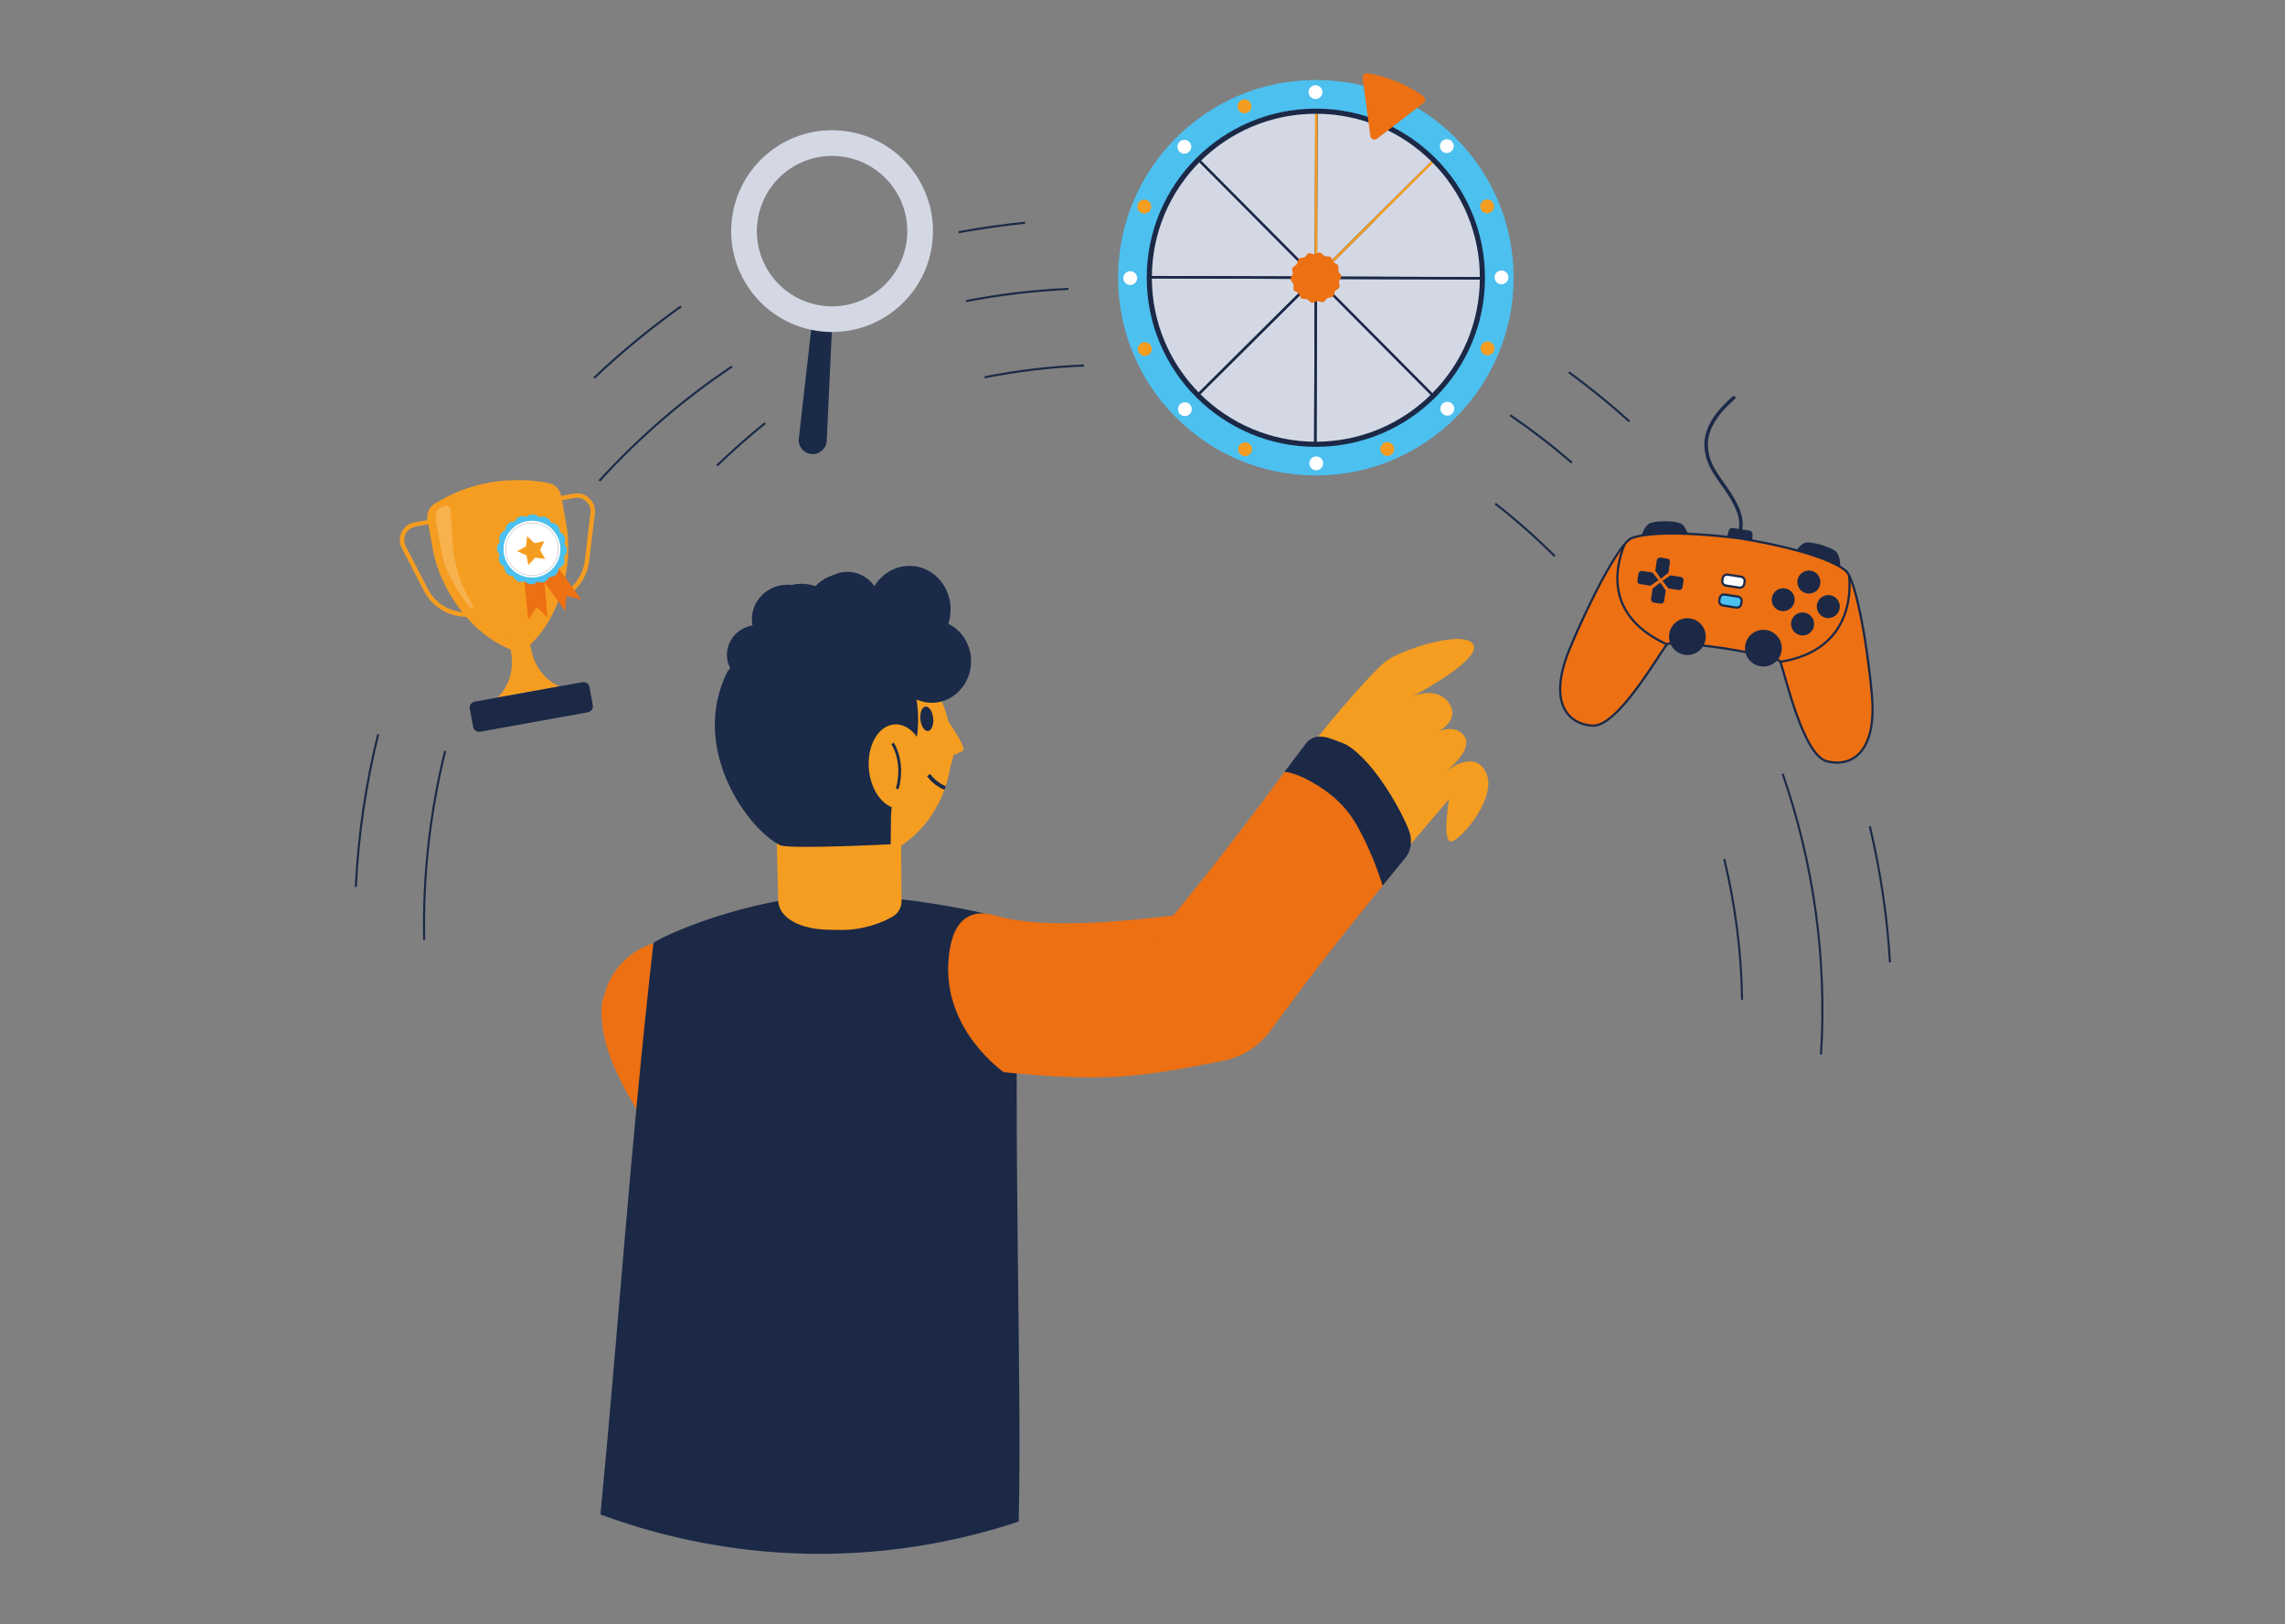 <svg xmlns="http://www.w3.org/2000/svg" xmlns:xlink="http://www.w3.org/1999/xlink" id="Ebene_1" x="0px" y="0px" viewBox="0 0 1882.2 1338" style="enable-background:new 0 0 1882.2 1338;" xml:space="preserve"><rect x="0" y="0" width="1882.2" height="1338" fill="#808080" stroke="none"/><style type="text/css">	.st0{fill:none;stroke:#1A2A48;stroke-width:1.72;stroke-miterlimit:10;}	.st1{fill:#1A2A48;}	.st2{fill:#D4D8E5;}	.st3{fill:#4CC0EF;}	.st4{fill:#D4D8E5;stroke:#F2F4FB;stroke-width:0.42;stroke-miterlimit:10;}	.st5{fill:none;stroke:#1B2947;stroke-width:2.01;stroke-linecap:round;stroke-linejoin:round;}	.st6{fill:none;stroke:#F59D20;stroke-width:2.01;stroke-linecap:round;stroke-linejoin:round;}	.st7{fill:none;stroke:#1B2947;stroke-width:4.22;stroke-miterlimit:10;}	.st8{fill:#F59D20;}	.st9{fill:#FFFFFF;}	.st10{fill:#ED7013;}	.st11{fill:none;stroke:#F59D20;stroke-width:3.63;stroke-miterlimit:10;}	.st12{opacity:0.2;fill:#FFFFFF;enable-background:new    ;}	.st13{fill:#1B2947;}	.st14{fill:#FFFFFF;stroke:#1B2947;stroke-width:0.14;stroke-miterlimit:10;}	.st15{fill:none;stroke:#1A2A48;stroke-width:2.85;stroke-linecap:round;stroke-miterlimit:10;}	.st16{fill:#1B2947;stroke:#1B2947;stroke-width:1.84;stroke-miterlimit:10;}	.st17{fill:#ED7013;stroke:#1B2947;stroke-width:1.84;stroke-miterlimit:10;}	.st18{fill:none;stroke:#1B2947;stroke-width:1.84;stroke-miterlimit:10;}	.st19{fill:#FFFFFF;stroke:#1B2947;stroke-width:1.84;stroke-miterlimit:10;}	.st20{fill:#4CC0EF;stroke:#1B2947;stroke-width:1.84;stroke-miterlimit:10;}	.st21{fill:none;stroke:#1A2A48;stroke-width:2.4;stroke-miterlimit:10;}	.st22{fill:none;stroke:#1A2A48;stroke-width:3.19;stroke-miterlimit:10;}	.st23{fill:none;stroke:#1A2A48;stroke-width:2.31;stroke-miterlimit:10;}</style><g>	<path class="st0" d="M1292.3,306.6c17.4,12.8,34.1,26.3,49.9,40.6"></path>	<path class="st0" d="M789.6,191.3c18.1-3.3,36.4-5.9,54.8-7.8"></path>	<path class="st0" d="M489.3,311.4c22.8-21.6,46.8-41.3,71.7-59"></path>	<path class="st0" d="M293.1,730.5c2-41.6,8-83.6,18.4-125.6"></path>	<path class="st0" d="M1540.2,680.7c8.7,36.7,14.4,74.2,16.6,112.1"></path>	<path class="st0" d="M1231.7,414.9c17.3,13.5,33.7,28,49,43.3"></path>	<path class="st0" d="M811,310.8c26.9-5.3,54.4-8.6,82-9.7"></path>	<path class="st0" d="M590.6,383.6c9.2-8.9,18.7-17.5,28.6-25.9c3.7-3.1,7.4-6.2,11.1-9.1"></path>	<path class="st0" d="M1420.3,707.7c9.1,37.7,14.1,76.6,14.7,115.9"></path>	<path class="st0" d="M1243.9,342c17.8,12.2,34.8,25.3,50.9,39.2"></path>	<path class="st0" d="M795.8,248c27.7-5.3,55.9-8.7,84.3-10"></path>	<path class="st0" d="M493.7,396.1c33.3-36.5,70-67.9,109.3-94.2"></path>	<path class="st0" d="M349.4,774.4c-1.1-51.3,4.4-103.6,17.3-155.8"></path>	<path class="st0" d="M1468.4,637.4c25.4,73.5,36.6,152.1,31.6,231.4"></path>	<g>		<path class="st1" d="M668.6,374.1L668.6,374.1c-6.5-0.5-11.3-6.2-10.6-12.6l10.2-90.1l17,1.3l-4.2,90.5   C680.6,369.6,675,374.5,668.6,374.1L668.6,374.1z"></path>		<path class="st2" d="M695.3,107.9c45.6,5.5,78.1,46.8,72.6,92.4c-5.5,45.6-46.8,78.1-92.4,72.6c-45.6-5.5-78.1-46.8-72.6-92.4   S649.7,102.4,695.3,107.9L695.3,107.9z M623.9,183c-4.1,34,20.1,64.8,54.1,68.9c34,4.1,64.8-20.1,68.9-54.1   c4.1-34-20.1-64.8-54.1-68.9C658.8,124.8,628,149,623.9,183z"></path>	</g>	<g>		<circle class="st3" cx="1083.9" cy="228.8" r="162.9"></circle>		<circle class="st4" cx="1083.9" cy="228.8" r="137.2"></circle>		<g>			<path class="st5" d="M1083.9,228.8l96.7,97.3c12.8-12.7,23-27.8,29.9-44.4s10.6-34.5,10.6-52.5L1083.9,228.8L1083.9,228.8z"></path>			<path class="st5" d="M1083.9,228.8l-0.5,137.2c18,0.1,35.9-3.4,52.6-10.3c16.7-6.8,31.8-16.9,44.6-29.6    C1180.6,326.1,1083.9,228.8,1083.9,228.8z"></path>			<path class="st5" d="M1083.9,228.8l-97.3,96.7c12.7,12.8,27.8,23,44.4,29.9c16.6,6.9,34.5,10.6,52.5,10.6L1083.9,228.8    L1083.9,228.8z"></path>			<path class="st5" d="M1083.9,228.8l-137.2-0.5c-0.1,18,3.4,35.9,10.3,52.6c6.8,16.7,16.9,31.8,29.6,44.6L1083.9,228.8z"></path>			<path class="st5" d="M1083.9,228.8l-96.7-97.3c-12.8,12.7-23,27.8-29.9,44.4s-10.6,34.5-10.6,52.5L1083.9,228.8L1083.9,228.8z"></path>			<path class="st5" d="M1083.9,228.8l0.5-137.2c-18-0.1-35.9,3.4-52.6,10.3c-16.7,6.8-31.8,16.9-44.6,29.6    C987.2,131.5,1083.9,228.8,1083.9,228.8z"></path>			<path class="st5" d="M1083.9,228.8l137.2,0.5c0.1-18-3.4-35.9-10.3-52.6s-16.9-31.8-29.6-44.6    C1181.2,132,1083.9,228.8,1083.9,228.8z"></path>			<path class="st6" d="M1083.9,228.8l97.3-96.7c-12.7-12.8-27.8-23-44.4-29.9c-16.6-6.9-34.5-10.6-52.5-10.6L1083.9,228.8    L1083.9,228.8z"></path>		</g>		<circle class="st7" cx="1083.9" cy="228.8" r="137.2"></circle>		<g>			<g>				<circle class="st8" cx="1142.7" cy="369.9" r="5.7"></circle>									<ellipse transform="matrix(0.383 -0.924 0.924 0.383 316.319 1048.489)" class="st8" cx="942.7" cy="287.5" rx="5.7" ry="5.7"></ellipse>				<circle class="st8" cx="1225" cy="170" r="5.7"></circle>				<circle class="st8" cx="1025.1" cy="87.6" r="5.7"></circle>				<g>					<circle class="st8" cx="1225.3" cy="287" r="5.7"></circle>					<circle class="st8" cx="1025.6" cy="370.1" r="5.7"></circle>					<circle class="st8" cx="1142.1" cy="87.4" r="5.7"></circle>											<ellipse transform="matrix(0.331 -0.944 0.944 0.331 469.643 1003.455)" class="st8" cx="942.5" cy="170.5" rx="5.7" ry="5.7"></ellipse>				</g>			</g>			<g>				<circle class="st9" cx="1236.8" cy="228.5" r="5.7"></circle>				<circle class="st9" cx="1084.2" cy="381.7" r="5.7"></circle>				<circle class="st9" cx="1083.6" cy="75.9" r="5.7"></circle>				<circle class="st9" cx="931" cy="229.1" r="5.7"></circle>				<g>					<circle class="st9" cx="1191.8" cy="120.4" r="5.7"></circle>					<circle class="st9" cx="1192.2" cy="336.7" r="5.7"></circle>					<circle class="st9" cx="975.6" cy="120.9" r="5.7"></circle>					<circle class="st9" cx="976" cy="337.1" r="5.7"></circle>				</g>			</g>		</g>		<path class="st10" d="M1134.3,114.3l38.3-29.5c1.8-1.4,1.8-4.2-0.1-5.5c-5.6-4-13-8.4-22-12.1c-9-3.7-17.3-5.8-24.1-6.9   c-2.3-0.4-4.3,1.6-4,3.9l6.4,47.9C1129.1,114.7,1132.1,115.9,1134.3,114.3L1134.3,114.3z"></path>		<path class="st10" d="M1091.9,211.1l3,0.2c0.8,0.1,1.5,0.5,1.8,1.3l1.2,2.7c0.2,0.4,0.5,0.8,0.9,1l2.6,1.5   c0.7,0.4,1.1,1.1,1.1,1.9l-0.1,3c0,0.5,0.1,0.9,0.4,1.3l1.7,2.5c0.5,0.7,0.5,1.5,0.1,2.2l-1.4,2.6c-0.2,0.4-0.3,0.9-0.2,1.3   l0.5,2.9c0.1,0.8-0.2,1.6-0.8,2l-2.4,1.8c-0.4,0.3-0.6,0.7-0.8,1.1l-0.9,2.9c-0.2,0.8-0.9,1.3-1.7,1.5l-2.9,0.6   c-0.5,0.1-0.9,0.3-1.2,0.7l-2,2.2c-0.5,0.6-1.3,0.8-2.1,0.6l-2.9-0.8c-0.4-0.1-0.9-0.1-1.3,0.1l-2.8,1.1c-0.7,0.3-1.6,0.2-2.2-0.4   l-2.3-2c-0.4-0.3-0.8-0.5-1.2-0.5l-3-0.2c-0.8-0.1-1.5-0.5-1.8-1.3l-1.2-2.7c-0.2-0.4-0.5-0.8-0.9-1l-2.6-1.5   c-0.7-0.4-1.1-1.1-1.1-1.9l0.1-3c0-0.5-0.1-0.9-0.4-1.3l-1.7-2.5c-0.5-0.7-0.5-1.5-0.1-2.2l1.4-2.6c0.2-0.4,0.3-0.9,0.2-1.3   l-0.5-2.9c-0.1-0.8,0.2-1.6,0.8-2l2.4-1.8c0.4-0.3,0.6-0.7,0.8-1.1l0.9-2.9c0.2-0.8,0.9-1.3,1.7-1.5l2.9-0.6   c0.5-0.1,0.9-0.3,1.2-0.7l2-2.2c0.5-0.6,1.3-0.8,2.1-0.6l2.9,0.8c0.4,0.1,0.9,0.1,1.3-0.1l2.8-1.1c0.7-0.3,1.6-0.2,2.2,0.4l2.3,2   C1091,210.9,1091.4,211.1,1091.9,211.1z"></path>	</g>	<g>		<g>			<g>				<path class="st11" d="M440.3,496.8l12.7-2.3c16.2-2.9,28.5-16,30.5-32.4l4.7-39.4c1-8.6-6.6-15.8-15.1-14.3l-22.7,4.1"></path>				<path class="st11" d="M403.4,503.4l-12.7,2.3c-16.2,2.9-32.3-5.1-39.9-19.7l-18.2-35.3c-4-7.7,0.7-17.1,9.2-18.6l22.7-4.1"></path>			</g>			<path class="st8" d="M452,398c-15-3-31.4-3.5-48.6-0.5c-17.2,3.1-32.4,9.4-45.4,17.4c-4.5,2.8-6.8,8.1-5.9,13.3l4.3,23.7    c6.8,38,37.2,76.9,72.3,85.7c29.8-20.6,44.6-67.6,37.8-105.6l-4.3-23.7C461.2,403.2,457.2,399.1,452,398L452,398z"></path>			<path class="st8" d="M417.7,518.9l3.2,17.8c2.6,14.5-1.2,28.3-11,37.9l50.8-9.2c-12.5-5.6-20.9-17.2-23.5-31.7l-3.2-17.8    L417.7,518.9L417.7,518.9z"></path>			<path class="st12" d="M365,417.3c-1.3,0.4-1.1,0.5-2.3,1c-4.6,2.1-4.2,7.8-3.3,13l4.3,23.7c2.9,16.3,12.5,31.5,23.1,45.3    c1,1.4,3.2,0.4,2.9-1.3c-6.1-9.8-15.3-27.9-16.8-52c-0.7-11.1-1.3-17.9-1.6-25.9C371.3,417.4,369.2,415.9,365,417.3z"></path>			<path class="st13" d="M391.1,578l88.6-16c2.8-0.5,5.4,1.3,5.9,4.1l2.7,14.8c0.5,2.8-1.3,5.4-4.1,5.9l-88.6,16    c-2.8,0.5-5.4-1.3-5.9-4.1l-2.7-14.8C386.5,581.2,388.3,578.5,391.1,578z"></path>		</g>		<g>			<g>				<polygon class="st10" points="478.8,493.9 466.6,491 465.6,503.5 443.3,472.6 456.5,463.1     "></polygon>				<polygon class="st10" points="435,510.4 442.1,500.2 451.1,508.9 447.6,471 431.4,472.5     "></polygon>			</g>			<path class="st3" d="M465.1,442.3c-0.7-2-2.3-3.4-4.1-4.1c0.2-2-0.4-4-1.9-5.5c-1.4-1.5-3.4-2.3-5.3-2.2    c-0.6-1.8-1.9-3.4-3.8-4.3c-1.9-0.9-4-0.8-5.8,0c-1.2-1.5-3.1-2.5-5.2-2.5c-2.1-0.1-4,0.8-5.3,2.2c-1.7-0.9-3.8-1.1-5.7-0.3    c-1.9,0.7-3.4,2.3-4.1,4.1c-2-0.2-4,0.4-5.5,1.9c-1.5,1.4-2.3,3.4-2.2,5.3c-1.8,0.6-3.4,1.9-4.3,3.8c-0.9,1.9-0.8,4,0,5.8    c-1.5,1.2-2.5,3.1-2.5,5.2c-0.1,2.1,0.8,4,2.2,5.3c-0.9,1.7-1.1,3.8-0.3,5.7c0.7,1.9,2.3,3.4,4.1,4.1c-0.2,2,0.4,4,1.9,5.5    c1.4,1.5,3.4,2.3,5.3,2.2c0.6,1.8,1.9,3.4,3.8,4.3c1.9,0.9,4,0.8,5.8,0c1.2,1.5,3.1,2.5,5.2,2.5c2.1,0.1,4-0.8,5.3-2.2    c1.7,0.9,3.8,1.1,5.7,0.3c1.9-0.7,3.4-2.3,4.1-4.1c2,0.2,4-0.4,5.5-1.9c1.5-1.4,2.3-3.4,2.2-5.3c1.8-0.6,3.4-1.9,4.3-3.8    c0.9-1.9,0.8-4,0-5.8c1.5-1.2,2.5-3.1,2.5-5.2c0.1-2.1-0.8-4-2.2-5.3C465.7,446.3,465.9,444.2,465.1,442.3L465.1,442.3z"></path>			<circle class="st9" cx="438.2" cy="452.4" r="23.4"></circle>			<circle class="st14" cx="438.2" cy="452.4" r="21.7"></circle>			<polygon class="st8" points="440.8,459.4 435.2,465.6 433.7,457.5 426,454.1 433.3,450.1 434.2,441.7 440.3,447.5 448.4,445.7     444.9,453.2 449.1,460.5    "></polygon>		</g>	</g>	<g>		<path class="st15" d="M1428.2,327.6c-11.2,9.7-23.7,23.9-22.8,40.2c1.1,18.7,13.1,27.6,22.4,44.4c3.7,6.7,9.5,17.9,4,29.8"></path>		<path class="st16" d="M1352.5,443.2c0,0,2.5-9.7,7.3-11.5c4.8-1.9,22.6-2.2,25.9,1.5c3.3,3.7,5.4,11.6,5.4,11.6L1352.5,443.2z"></path>		<path class="st16" d="M1514.9,467.9c0,0,0.5-10-3.6-13.2c-4-3.2-20.9-8.8-25.2-6.3c-4.2,2.6-8.6,9.5-8.6,9.5L1514.9,467.9   L1514.9,467.9z"></path>		<path class="st16" d="M1441.8,461c-0.2,1.2-1.3,2-2.4,1.8l-18-2.7c-1.2-0.2-2-1.3-1.8-2.4l5.2-20c0.2-1.2,1.3-2,2.4-1.8l13.7,2.1   c1.2,0.2,2,1.3,1.8,2.4L1441.8,461L1441.8,461z"></path>		<path class="st17" d="M1541.9,572.4c-4.3-47.4-13.9-95.3-21.2-101.9c-7.3-6.5-31.3-17.7-87.5-27c-52.3-6.5-80.8-4-89.7,0.1   c-8.9,4-32.3,46.9-50.5,90.9c-18.2,44-1.9,62,18.8,63.3c20.7,1.3,54.9-59.3,61.3-67c2.4-2.9,40.4,2.3,46.8,3.2   c6.2,1,45.1,7.5,46.5,11c3.8,9.2,18.5,77.3,38.6,82.2C1525.2,632.2,1546.2,619.9,1541.9,572.4L1541.9,572.4z"></path>		<path class="st16" d="M1466.6,536.1c-1.2,7.8-8.4,13.1-16.2,11.9c-7.8-1.2-13.1-8.4-11.9-16.2c1.2-7.8,8.4-13.1,16.2-11.9   C1462.4,521.1,1467.8,528.3,1466.6,536.1z"></path>		<path class="st13" d="M1361.2,471.7l-8.7-1.3c-1.4-0.2-2.7,0.8-2.9,2.2l-0.9,5.7c-0.2,1.4,0.8,2.7,2.2,2.9l8.7,1.3l6.6-4.6   L1361.2,471.7L1361.2,471.7z"></path>		<path class="st13" d="M1375.9,474l8.7,1.3c1.4,0.2,2.4,1.6,2.2,2.9l-0.9,5.7c-0.2,1.4-1.6,2.4-2.9,2.2l-8.7-1.3l-4.9-6.3   L1375.9,474L1375.9,474z"></path>		<path class="st13" d="M1374.3,471.8l1.3-8.7c0.2-1.4-0.8-2.7-2.2-2.9l-5.7-0.9c-1.4-0.2-2.7,0.8-2.9,2.2l-1.3,8.7l4.6,6.6   L1374.3,471.8L1374.3,471.8z"></path>		<path class="st13" d="M1372.1,486.4l-1.3,8.7c-0.2,1.4-1.6,2.4-2.9,2.2l-5.7-0.9c-1.4-0.2-2.4-1.6-2.2-2.9l1.3-8.7l6.3-4.9   L1372.1,486.4L1372.1,486.4z"></path>		<path class="st18" d="M1373.1,530.9c-49.5-22.8-43.8-60.6-34.9-82.5"></path>		<path class="st18" d="M1523.2,474.2c2.4,26.6-6.8,63-56.6,71"></path>		<g>			<path class="st19" d="M1434.1,475.1l-10.9-1.7c-2-0.3-3.8,1-4.1,2.8l-0.4,2.3c-0.3,1.9,1.1,3.6,3,3.9l10.9,1.7    c2,0.3,3.8-1,4.1-2.8l0.4-2.3C1437.4,477.2,1436,475.4,1434.1,475.1z"></path>			<path class="st20" d="M1431.6,491.5l-10.9-1.7c-2-0.3-3.8,1-4.1,2.8l-0.4,2.3c-0.3,1.9,1.1,3.6,3,3.9l10.9,1.7    c2,0.3,3.8-1,4.1-2.8l0.4-2.3C1434.9,493.6,1433.5,491.8,1431.6,491.5L1431.6,491.5z"></path>		</g>		<g>			<g>				<path class="st13" d="M1499.4,481c-0.8,5.2-5.6,8.7-10.8,7.9c-5.2-0.8-8.7-5.6-8-10.8c0.8-5.2,5.6-8.7,10.8-8     C1496.7,471,1500.2,475.8,1499.4,481L1499.4,481z"></path>				<path class="st13" d="M1494.2,515.5c-0.8,5.2-5.6,8.7-10.8,7.9c-5.2-0.8-8.7-5.6-8-10.8c0.8-5.2,5.6-8.7,10.8-8     C1491.4,505.5,1495,510.3,1494.2,515.5L1494.2,515.5z"></path>			</g>			<g>				<path class="st13" d="M1478.2,495.4c-0.8,5.2-5.6,8.7-10.8,8c-5.2-0.8-8.7-5.6-7.9-10.8c0.8-5.2,5.6-8.7,10.8-7.9     C1475.5,485.5,1479,490.3,1478.2,495.4L1478.2,495.4z"></path>				<path class="st13" d="M1515.4,501.1c-0.8,5.2-5.6,8.7-10.8,8c-5.2-0.8-8.7-5.6-8-10.8c0.8-5.2,5.6-8.7,10.8-8     C1512.6,491.1,1516.2,495.9,1515.4,501.1z"></path>			</g>		</g>		<path class="st16" d="M1404,526.6c-1.2,7.8-8.4,13.1-16.2,11.9c-7.8-1.2-13.1-8.4-11.9-16.2c1.2-7.8,8.4-13.1,16.2-11.9   C1399.9,511.6,1405.2,518.8,1404,526.6z"></path>	</g></g><g>	<path class="st10" d="M725.6,955.5L613.5,815.4c0,0-6.6-9.5-19.7-22.5l0,0c-8.1-8.7-18.9-15-31.4-17.1  c-28.6-4.9-56.6,14.1-64.6,43.6c-1.6,5.9-3,6.1-2,21.3c3.9,61.1,84.1,149.2,129.9,197.6l0,0c8.6,19,25.5,33.6,46.9,37.6  c33.9,6.3,67.2-17.4,74.7-53C752.8,996.9,743.6,971.3,725.6,955.5L725.6,955.5z"></path>	<path class="st13" d="M839.1,1253.5c-39.6,13.1-99.5,27.8-173,26.5c-73.5-1.3-132.6-18-171.5-32.4c14.4-148,24.6-303.1,43.6-470.4  c0.4-3.3,79.5-39.8,151.9-39.6c70.1,0.1,149,20.6,148.9,23.6C834.4,944.5,842,1142.8,839.1,1253.5z"></path>	<g>		<g>							<ellipse transform="matrix(6.888586e-02 -0.998 0.998 6.888586e-02 86.018 1330.701)" class="st8" cx="755.9" cy="619.3" rx="30.9" ry="29.2"></ellipse>			<path class="st21" d="M753.8,602.3c0,0,5.8,8,4.2,19.9c-1.2,8.6-4.8,13.5-4.8,13.5"></path>		</g>		<g>							<ellipse transform="matrix(6.888586e-02 -0.998 0.998 6.888586e-02 -35.263 1198.006)" class="st8" cx="624.2" cy="617.9" rx="30.9" ry="29.2"></ellipse>			<path class="st21" d="M626.8,600.9c0,0-6.1,7.9-4.9,19.8c0.9,8.6,4.3,13.6,4.3,13.6"></path>		</g>		<path class="st8" d="M692.2,765.7L692.2,765.7c-28.4,2.1-51.3-7.4-51.2-24.9l-1.7-70.1l102.7-7.6l0.4,80.5   C741.9,755,721.6,764.7,692.2,765.7L692.2,765.7z"></path>		<g>			<path class="st1" d="M750.4,551.7c-3.1,19.2-21.8,32.5-41.6,29.6c-19.9-2.9-33.5-20.8-30.3-40c3.1-19.2,21.8-32.5,41.6-29.6    C739.9,514.5,753.5,532.4,750.4,551.7z"></path>			<path class="st1" d="M784.4,549.8c-2.5,15.4-17.5,26-33.4,23.7c-15.9-2.3-26.8-16.7-24.3-32.1s17.5-26,33.4-23.7    C776,520,786.9,534.4,784.4,549.8z"></path>			<path class="st1" d="M761.1,519c-2.5,15.3-17.3,25.8-33.1,23.5c-15.8-2.3-26.6-16.5-24.1-31.8s17.3-25.8,33.1-23.5    C752.8,489.4,763.6,503.7,761.1,519z"></path>			<path class="st1" d="M725.2,506.8c-2.6,16.2-18.4,27.4-35.2,25c-16.8-2.4-28.2-17.5-25.6-33.8c2.6-16.2,18.4-27.4,35.2-25    C716.4,475.4,727.8,490.6,725.2,506.8z"></path>			<path class="st1" d="M677.1,513.9c-2.5,15.3-17.4,25.9-33.2,23.6c-15.8-2.3-26.7-16.6-24.2-31.9c2.5-15.3,17.4-25.9,33.2-23.6    C668.7,484.3,679.6,498.6,677.1,513.9z"></path>			<path class="st1" d="M649,542.8c-2.2,13.3-15.1,22.5-28.9,20.5c-13.8-2-23.2-14.4-21-27.7s15.1-22.5,28.9-20.5    C641.8,517.1,651.2,529.5,649,542.8L649,542.8z"></path>			<path class="st1" d="M703.5,556.4c-2.8,17.3-19.6,29.3-37.6,26.7c-17.9-2.6-30.2-18.7-27.3-36.1c2.8-17.3,19.6-29.3,37.6-26.7    C694.1,522.9,706.3,539,703.5,556.4z"></path>			<path class="st1" d="M770.6,577c6.8-42.1-22.9-81.2-66.3-87.5c-43.5-6.3-84.2,22.7-91.1,64.8c-2.7,16.5-0.5,53.3-2.1,63.1    c-6.8,42.1,22.9,81.2,66.3,87.5c43.5,6.3,84.2-22.7,91.1-64.8C771.2,623.6,769,586.8,770.6,577L770.6,577z"></path>		</g>	</g>	<path class="st8" d="M742.6,742c0.1,5.6-2.9,10.8-7.7,13.3c-9,4.9-23.2,10.7-41.1,10.8c-20,0.2-35.5-6.8-44.7-12.3  c-4.2-2.5-6.8-7.2-6.8-12.4l-0.7-93.1l100.3,1.2L742.6,742L742.6,742z"></path>	<g>		<g>			<path class="st8" d="M783.7,612.2c2.5,51.7-35.1,96.1-84.1,99.2c-48.9,3.1-90.6-36.4-93.1-88.1c-2.5-51.7,35.1-96.1,84.1-99.2    C739.5,521.1,781.2,560.5,783.7,612.2z"></path>			<path class="st8" d="M770.7,580.1c17.6,23,24,35.5,22.9,37.8c-1.1,2.2-20.6,8.3-20.6,8.3"></path>		</g>		<g>			<ellipse transform="matrix(0.995 -0.1 0.1 0.995 -55.469 79.476)" class="st1" cx="763.5" cy="592" rx="5.3" ry="10.1"></ellipse>			<path class="st22" d="M778.5,649.1c0,0-8-2.8-13.6-10.6"></path>		</g>	</g>	<path class="st1" d="M681.3,500.3c-34.4-2.9-65.8,18.8-81,52.1l-0.5-0.3c-33.3,64.6,17.4,132.1,42.9,144.2c7.3,3.5,91-0.8,91-0.8  l0.2-21.4c0.1-12.6,3.3-25,9.4-36.1c6.2-11.1,11.6-23.7,12.6-36C760.2,549.7,726.8,504.1,681.3,500.3L681.3,500.3z"></path>	<g>					<ellipse transform="matrix(0.997 -8.298215e-02 8.298215e-02 0.997 -49.829 63.505)" class="st8" cx="739.1" cy="631.2" rx="23.8" ry="34.8"></ellipse>		<path class="st23" d="M735.2,612.4c0,0,5.7,8.3,5.9,21.8c0.1,9.7-2.1,15.7-2.1,15.7"></path>	</g>	<g>					<ellipse transform="matrix(6.888586e-02 -0.998 0.998 6.888586e-02 58.042 1203.257)" class="st1" cx="673.6" cy="570.5" rx="29.6" ry="28"></ellipse>					<ellipse transform="matrix(6.888586e-02 -0.998 0.998 6.888586e-02 120.002 1220.423)" class="st1" cx="713.8" cy="545.9" rx="34.3" ry="32.4"></ellipse>					<ellipse transform="matrix(6.888586e-02 -0.998 0.998 6.888586e-02 170.801 1273.482)" class="st1" cx="767.6" cy="545.2" rx="34" ry="32.1"></ellipse>					<ellipse transform="matrix(6.888586e-02 -0.998 0.998 6.888586e-02 195.726 1214.84)" class="st1" cx="748.7" cy="502.6" rx="36.1" ry="34.1"></ellipse>					<ellipse transform="matrix(6.888586e-02 -0.998 0.998 6.888586e-02 149.76 1162.381)" class="st1" cx="697.6" cy="501" rx="29.6" ry="28"></ellipse>					<ellipse transform="matrix(6.888441e-02 -0.998 0.998 6.888441e-02 40.879 1138.444)" class="st1" cx="630.3" cy="547.3" rx="29.6" ry="28"></ellipse>					<ellipse transform="matrix(6.888586e-02 -0.998 0.998 6.888586e-02 95.902 1142.112)" class="st1" cx="659.8" cy="519.7" rx="38.5" ry="36.4"></ellipse>	</g>	<path class="st10" d="M1058.6,817.1c-0.1,1.2-0.3,2.3-0.4,3.5c-0.2,1-0.4,1.9-0.6,2.8c-0.2,1-0.4,2.1-0.7,3.1c-0.3,1-0.6,2-0.9,2.9  c-0.3,0.9-0.6,1.9-0.9,2.8c-0.4,1-0.9,2-1.3,3c-0.4,0.8-0.7,1.7-1.1,2.5c-0.5,1-1.1,2.1-1.7,3.1c-0.4,0.8-0.8,1.5-1.2,2.3  c-0.6,1-1.3,2-2,3.1c-0.5,0.7-0.9,1.3-1.3,2c-0.7,1-1.6,2-2.4,3c-0.5,0.6-0.9,1.2-1.4,1.8c-0.9,1-1.8,1.9-2.7,2.8  c-0.5,0.5-1,1-1.5,1.6c-1,0.9-2,1.8-3,2.6c-0.5,0.5-1,0.9-1.6,1.3c-1.1,0.8-2.2,1.6-3.3,2.4c-0.6,0.4-1.1,0.8-1.7,1.2  c-1.1,0.8-2.3,1.4-3.6,2.1c-0.6,0.3-1.2,0.7-1.8,1c-1.2,0.6-2.5,1.2-3.7,1.8c-0.6,0.3-1.2,0.6-1.9,0.8c-1.3,0.5-2.6,1-3.9,1.4  c-0.7,0.2-1.3,0.5-2,0.7c-1.3,0.4-2.7,0.7-4,1c-0.5,0.1-1.1,0.3-1.6,0.4l0,0c-72.2,14.6-100.7,16.9-179.5,9.2  c0,0-48.3-33.1-45.8-89c1.8-38.5,19.1-44,34-41.2c1.1,0.2,2.3,0.4,3.6,0.8l0,0c0.9,0.3,1.9,0.5,2.8,0.8  c40.1,11.1,104.1,4.7,168.5-3.2l0,0c0.6-0.1,1.1-0.1,1.6-0.2c1.5-0.2,3-0.4,4.5-0.5c0.6-0.1,1.1,0,1.7-0.1c1.5-0.1,3-0.1,4.5-0.1  c0.5,0,1,0.1,1.6,0.1c1.5,0.1,3,0.2,4.5,0.4c0.5,0.1,1,0.2,1.5,0.3c1.5,0.2,2.9,0.5,4.4,0.8c0.5,0.1,1,0.3,1.4,0.4  c1.4,0.4,2.8,0.7,4.2,1.2c0.5,0.2,0.9,0.4,1.4,0.6c1.3,0.5,2.7,1,4,1.6c0.5,0.2,0.9,0.5,1.4,0.7c1.2,0.6,2.5,1.2,3.7,1.9  c0.5,0.3,1,0.6,1.4,0.9c1.1,0.7,2.3,1.4,3.4,2.2c0.5,0.4,1,0.8,1.5,1.2c1,0.8,2,1.6,3,2.4c0.5,0.5,1,1,1.5,1.5  c0.9,0.8,1.8,1.7,2.6,2.6c0.5,0.6,1,1.2,1.5,1.8c0.7,0.9,1.5,1.8,2.2,2.7c0.5,0.7,1,1.4,1.4,2.2c0.6,0.9,1.2,1.8,1.8,2.7  c0.5,0.8,0.9,1.7,1.4,2.6c0.5,0.9,1,1.7,1.4,2.6c0.5,1,0.9,2.1,1.3,3.2c0.3,0.8,0.7,1.6,1,2.4c0.4,1.2,0.8,2.6,1.1,3.9  c0.2,0.7,0.4,1.3,0.6,2c0.5,2,0.8,4.1,1.1,6.2c0.3,2.1,0.4,4.2,0.5,6.3c0,0.7-0.1,1.4-0.1,2.2c0,1.3,0,2.7-0.1,4  C1058.8,815.4,1058.7,816.2,1058.6,817.1L1058.6,817.1z"></path>	<path class="st8" d="M1223.8,635.9c-8.5-16.3-25.9-5.5-32.3-0.6c6.4-5.4,22.3-20.3,14-29.8c-5.6-6.4-13.8-5.5-20-3.3  c7.2-4.5,15-12.2,8.4-22.5c-8.2-12.7-24.4-8.4-30.1-6.3c9.8-4.9,57.9-31.8,49.4-43c-9.1-11.9-60.4,5.5-71.7,14.4  c-10.1,7.9-42.9,45-62.7,71.2c-2.6,3.1-6.4,7.4-11.1,12.5l0,0c-1.4,1.5-2.8,3.1-4.1,4.7c-20.4,25.8-17.4,63.6,6.7,84.5  s60.2,16.9,80.5-8.9c0.2-0.2,0.3-0.4,0.4-0.6l0,0l42.4-49.9c0,0-5.9,35.7,1.8,34.9C1203.2,692.3,1234.4,656.3,1223.8,635.9  L1223.8,635.9z"></path>	<g>		<path class="st10" d="M1044.9,851.2L1044.9,851.2c-6.2,7.7-14.2,14.1-23.6,18.3c-28.9,12.8-62.3,0.4-76.4-28.3   c-12-24.5-7.1-53.3,9.6-72.7l0,0c48.8-57.3,103.7-132.7,103.7-132.7c8.5,0.2,30.7,1.9,51.2,18.6c31.3,25.6,32.7,65.3,32.9,71.3   c-29.8,36-59.3,73.6-88.2,113c-2,2.7-3.9,5.4-5.9,8.1C1047.1,848.3,1046.1,849.8,1044.9,851.2   C1044.9,851.2,1044.9,851.2,1044.9,851.2L1044.9,851.2z"></path>		<path class="st13" d="M1138.9,729.6l18.7-22.9c4.4-5.3,5.5-12.8,4-19.2c-2.4-10.7-27.7-59.5-52.6-74c-1-0.6-10.4-4.3-15.6-5.9   c-1.7-0.5-4.4-0.8-7.2-0.7c-4.1,0.1-7.9,2.2-10.5,5.6l-17.6,23.3c10.9,1.3,23.4,8.4,33.4,15.4c11.7,8.1,21.3,19.1,28,32   C1128.7,700.4,1134.8,716.4,1138.9,729.6L1138.9,729.6z"></path>	</g></g></svg>